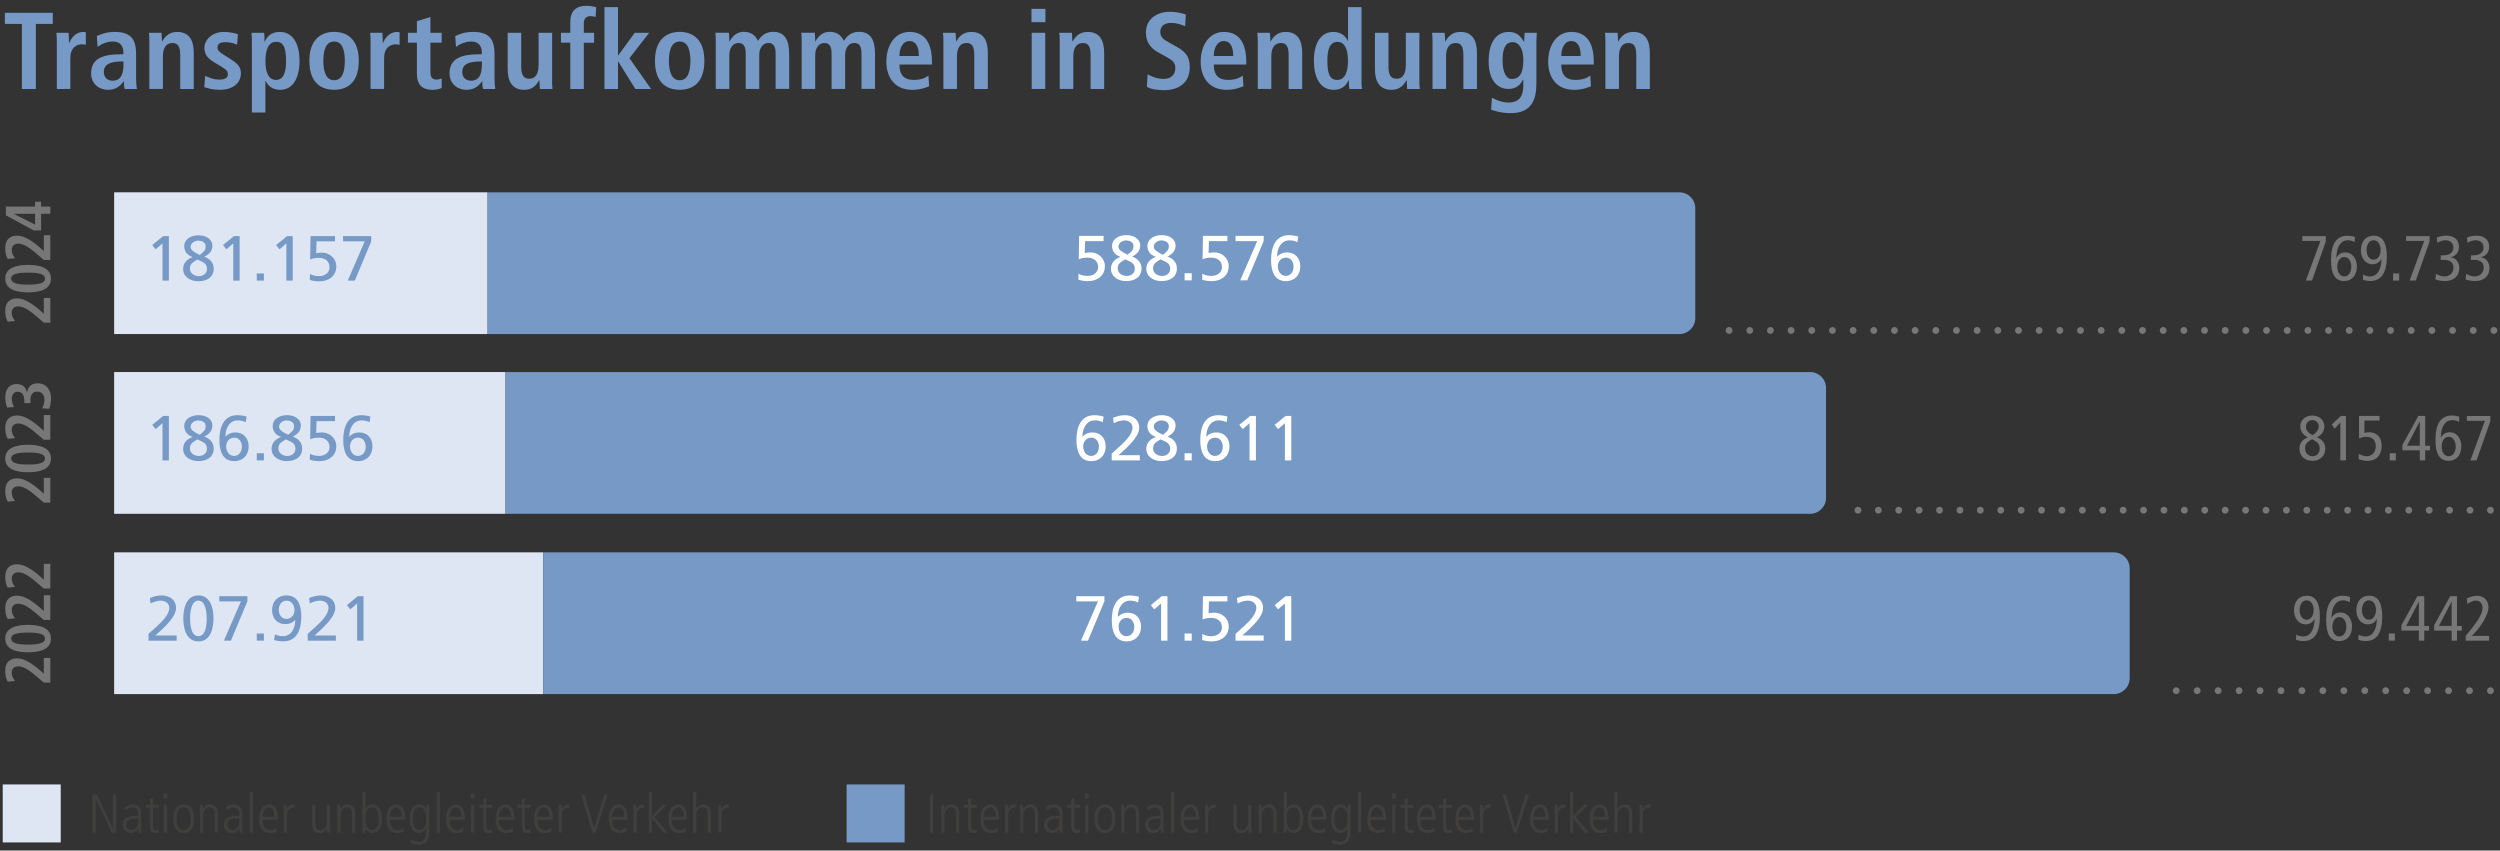 <?xml version="1.0" encoding="utf-8"?>
<!-- Generator: Adobe Illustrator 26.3.1, SVG Export Plug-In . SVG Version: 6.00 Build 0)  -->
<svg version="1.1" id="Ebene_1" xmlns="http://www.w3.org/2000/svg" xmlns:xlink="http://www.w3.org/1999/xlink" x="0px" y="0px"
	 viewBox="0 0 549.92 187.09" style="enable-background:new 0 0 549.92 187.09;" xml:space="preserve">
<rect x="0" y="0" width="549.92" height="187.09" fill="#333333" stroke="none"/>
<style type="text/css">
	.st0{fill:#DEE6F4;}
	.st1{fill:#7699C5;}
	.st2{fill:none;stroke:#777777;stroke-width:1.5;stroke-linecap:round;stroke-linejoin:round;stroke-dasharray:0,4.488;}
	.st3{fill:none;stroke:#777777;stroke-width:1.5;stroke-linecap:round;stroke-linejoin:round;}
	.st4{fill:#777777;}
	.st5{fill:#FFFFFF;}
	.st6{fill:none;stroke:#777777;stroke-width:1.5;stroke-linecap:round;stroke-linejoin:round;stroke-dasharray:0,4.547;}
	.st7{fill:#403F3E;}
	.st8{fill:none;stroke:#777777;stroke-width:1.5;stroke-linecap:round;stroke-linejoin:round;stroke-dasharray:0,4.608;}
</style>
<polygon class="st0" points="25.11,121.5 25.11,152.68 119.51,152.68 119.51,121.5 25.11,121.5 "/>
<g>
	<path class="st1" d="M4.82,5.26H1.07V2.81h10.54v2.45H7.89v14.31H4.82V5.26z"/>
	<path class="st1" d="M12.5,9.25c0-0.77-0.02-1.49-0.1-2.04h2.69c0.02,0.74,0.1,1.51,0.1,2.26h0.05c0.36-0.96,1.3-2.45,3.14-2.45
		c0.19,0,0.34,0.05,0.5,0.07v2.78c-0.26-0.07-0.53-0.12-0.84-0.12c-1.22,0-2.57,0.74-2.57,3.05v6.77H12.5V9.25z"/>
</g>
<g>
	<path class="st1" d="M21.3,7.93c0.84-0.38,2.02-0.91,3.91-0.91c3.84,0,4.73,1.87,4.73,4.97v5.4c0,0.89,0.1,1.7,0.17,2.18h-2.69
		c-0.14-0.48-0.17-1.08-0.17-1.68h-0.05c-0.74,1.01-1.68,1.87-3.46,1.87c-1.92,0-3.7-1.32-3.7-3.62c0-3.36,2.74-4.2,6.5-4.2h0.6
		v-0.46c0-1.22-0.6-2.35-2.3-2.35c-1.49,0-2.81,0.72-3.38,1.2L21.3,7.93z M27.16,13.52h-0.26c-2.54,0-4.06,0.53-4.06,2.33
		c0,1.13,0.74,1.9,1.9,1.9c1.78,0,2.42-1.32,2.42-3.53V13.52z"/>
	<path class="st1" d="M32.85,9.25c0-0.77-0.02-1.49-0.1-2.04h2.78c0.02,0.62,0.1,1.27,0.1,1.9h0.05c0.43-0.74,1.27-2.09,3.29-2.09
		c2.81,0,3.65,2.09,3.65,4.58v7.97h-2.98v-7.42c0-1.9-0.48-2.69-1.7-2.69c-1.56,0-2.11,1.32-2.11,2.9v7.2h-2.98V9.25z"/>
	<path class="st1" d="M45.11,16.69c0.48,0.19,1.7,0.82,3.1,0.82c1.08,0,1.92-0.26,1.92-1.22c0-0.48-0.24-0.94-1.32-1.56L47.58,14
		c-1.25-0.74-2.62-1.54-2.62-3.48c0-1.7,1.66-3.5,4.27-3.5c1.58,0,2.81,0.41,3.1,0.5l-0.17,2.3c-0.74-0.29-1.54-0.55-2.62-0.55
		c-1.2,0-1.7,0.46-1.7,1.2c0,0.67,0.53,1.03,1.39,1.58l1.46,0.94c1.54,0.98,2.3,1.68,2.3,3.12c0,2.28-1.92,3.65-4.61,3.65
		c-1.54,0-2.81-0.36-3.43-0.6L45.11,16.69z"/>
	<path class="st1" d="M55.41,9.32c0-0.89-0.02-1.66-0.1-2.11h2.78c0.05,0.36,0.1,1.08,0.1,1.92h0.07c0.48-1.06,1.37-2.11,3.29-2.11
		c3.07,0,4.34,2.93,4.34,6.36c0,4.03-1.61,6.38-4.27,6.38c-1.78,0-2.76-1.01-3.19-1.97h-0.05v6.96h-2.98V9.32z M60.69,17.58
		c1.66,0,2.23-1.61,2.23-4.08c0-2.86-0.46-4.3-2.18-4.3c-1.75,0-2.35,1.9-2.35,4.22C58.38,15.82,59.05,17.58,60.69,17.58z"/>
	<path class="st1" d="M73.5,7.01c2.52,0,5.42,1.32,5.42,6.36c0,5.18-2.9,6.38-5.42,6.38s-5.45-1.2-5.45-6.38
		C68.05,8.33,70.98,7.01,73.5,7.01z M73.5,17.65c1.92,0,2.35-2.21,2.35-4.27c0-2.06-0.43-4.25-2.35-4.25
		c-1.92,0-2.38,2.18-2.38,4.25C71.13,15.44,71.58,17.65,73.5,17.65z"/>
	<path class="st1" d="M81.52,9.25c0-0.77-0.02-1.49-0.1-2.04h2.69c0.02,0.74,0.1,1.51,0.1,2.26h0.05c0.36-0.96,1.3-2.45,3.14-2.45
		c0.19,0,0.34,0.05,0.5,0.07v2.78c-0.26-0.07-0.53-0.12-0.84-0.12c-1.22,0-2.57,0.74-2.57,3.05v6.77h-2.98V9.25z"/>
</g>
<g>
	<path class="st1" d="M91.7,4.66l2.98-0.91v3.46h2.47v2.18h-2.47v6.41c0,1.32,0.48,1.7,1.34,1.7c0.53,0,0.91-0.14,1.13-0.26v2.11
		c-0.46,0.22-1.1,0.41-1.99,0.41c-2.21,0-3.46-1.01-3.46-3.6V9.39h-1.97V7.21h1.97V4.66z"/>
	<path class="st1" d="M100.14,7.93c0.84-0.38,2.02-0.91,3.91-0.91c3.84,0,4.73,1.87,4.73,4.97v5.4c0,0.89,0.1,1.7,0.17,2.18h-2.69
		c-0.14-0.48-0.17-1.08-0.17-1.68h-0.05c-0.74,1.01-1.68,1.87-3.46,1.87c-1.92,0-3.7-1.32-3.7-3.62c0-3.36,2.74-4.2,6.5-4.2h0.6
		v-0.46c0-1.22-0.6-2.35-2.3-2.35c-1.49,0-2.81,0.72-3.38,1.2L100.14,7.93z M106,13.52h-0.26c-2.54,0-4.06,0.53-4.06,2.33
		c0,1.13,0.74,1.9,1.9,1.9c1.78,0,2.42-1.32,2.42-3.53V13.52z"/>
</g>
<g>
	<path class="st1" d="M121.44,17.53c0,0.77,0.02,1.49,0.1,2.04h-2.78c-0.02-0.62-0.1-1.27-0.1-1.9l-0.07-0.02l0.02,0.02
		c-0.58,0.91-1.34,2.09-3.29,2.09c-2.81,0-3.65-2.09-3.65-4.58V7.21h2.98v7.42c0,1.9,0.53,2.69,1.78,2.69
		c1.58,0,2.04-1.44,2.04-3.02V7.21h2.98V17.53z"/>
	<path class="st1" d="M125.45,9.39h-2.06V7.21h2.06V4.69c0-1.78,0.84-3.41,3.55-3.41c0.79,0,1.56,0.17,2.14,0.29l-0.12,2.16
		c-0.36-0.1-0.74-0.19-1.18-0.19c-0.86,0-1.42,0.6-1.42,1.54v2.14h2.26v2.18h-2.26v10.18h-2.98V9.39z"/>
</g>
<g>
	<path class="st1" d="M132.96,1.57h2.98v10.58h0.07l3.62-4.94h3.17l-4.34,5.59l4.75,6.77h-3.46l-3.74-6.02h-0.07v6.02h-2.98V1.57z"
		/>
	<path class="st1" d="M149.52,7.01c2.52,0,5.42,1.32,5.42,6.36c0,5.18-2.9,6.38-5.42,6.38s-5.45-1.2-5.45-6.38
		C144.07,8.33,147,7.01,149.52,7.01z M149.52,17.65c1.92,0,2.35-2.21,2.35-4.27c0-2.06-0.43-4.25-2.35-4.25
		c-1.92,0-2.38,2.18-2.38,4.25C147.14,15.44,147.6,17.65,149.52,17.65z"/>
</g>
<g>
	<path class="st1" d="M157.46,9.22c0-0.89-0.05-1.56-0.1-2.02h2.98c0.02,0.65,0.1,1.3,0.1,1.94h0.05c0.46-0.96,1.42-2.14,3.12-2.14
		c2.09,0,2.76,1.3,3.12,1.97c0.6-0.86,1.49-1.97,3.31-1.97c2.69,0,3.55,1.92,3.55,4.92v7.63h-2.98v-7.8c0-1.54-0.48-2.3-1.58-2.3
		c-1.32,0-2.02,1.25-2.02,2.62v7.49h-2.98v-7.8c0-1.54-0.48-2.3-1.58-2.3c-1.32,0-2.02,1.25-2.02,2.62v7.49h-2.98V9.22z"/>
	<path class="st1" d="M176.35,9.22c0-0.89-0.05-1.56-0.1-2.02h2.98c0.02,0.65,0.1,1.3,0.1,1.94h0.05c0.46-0.96,1.42-2.14,3.12-2.14
		c2.09,0,2.76,1.3,3.12,1.97c0.6-0.86,1.49-1.97,3.31-1.97c2.69,0,3.55,1.92,3.55,4.92v7.63h-2.98v-7.8c0-1.54-0.48-2.3-1.58-2.3
		c-1.32,0-2.02,1.25-2.02,2.62v7.49h-2.98v-7.8c0-1.54-0.48-2.3-1.58-2.3c-1.32,0-2.02,1.25-2.02,2.62v7.49h-2.98V9.22z"/>
	<path class="st1" d="M204.38,18.97c-0.62,0.26-1.92,0.79-3.7,0.79c-3.98,0-5.71-2.86-5.71-6.19c0-3.7,1.94-6.55,5.09-6.55
		c2.66,0,4.94,1.56,4.94,6.6v0.58h-7.15c0,2.11,0.84,3.38,3.14,3.38c1.82,0,2.69-0.55,3.24-0.96L204.38,18.97z M202.12,12.32
		c0-2.18-0.72-3.29-2.06-3.29c-1.56,0-2.21,1.66-2.21,3.29H202.12z"/>
	<path class="st1" d="M207.52,9.25c0-0.77-0.02-1.49-0.1-2.04h2.78c0.02,0.62,0.1,1.27,0.1,1.9h0.05c0.43-0.74,1.27-2.09,3.29-2.09
		c2.81,0,3.65,2.09,3.65,4.58v7.97h-2.98v-7.42c0-1.9-0.48-2.69-1.7-2.69c-1.56,0-2.11,1.32-2.11,2.9v7.2h-2.98V9.25z"/>
	<path class="st1" d="M226.89,1.95h3.07v2.93h-3.07V1.95z M226.94,7.21h2.98v12.36h-2.98V7.21z"/>
	<path class="st1" d="M233.11,9.25c0-0.77-0.02-1.49-0.1-2.04h2.78c0.02,0.62,0.1,1.27,0.1,1.9h0.05c0.43-0.74,1.27-2.09,3.29-2.09
		c2.81,0,3.65,2.09,3.65,4.58v7.97h-2.98v-7.42c0-1.9-0.48-2.69-1.7-2.69c-1.56,0-2.11,1.32-2.11,2.9v7.2h-2.98V9.25z"/>
	<path class="st1" d="M252.45,16.33c0.6,0.38,1.92,1.03,3.55,1.03c1.34,0,2.54-0.74,2.54-2.42c0-1.2-0.7-1.73-2.18-2.54l-1.56-0.86
		c-1.66-0.91-2.74-2.23-2.74-4.39c0-3,2.47-4.56,5.28-4.56c1.78,0,3.02,0.46,3.5,0.6l-0.14,2.57c-0.74-0.29-1.73-0.72-3.14-0.72
		c-1.54,0-2.33,0.82-2.33,1.97c0,1.25,0.84,1.73,1.78,2.26l1.8,1.01c1.97,1.1,2.9,2.16,2.9,4.51c0,3.41-2.42,5.04-5.62,5.04
		c-1.68,0-2.98-0.24-3.82-0.74L252.45,16.33z"/>
	<path class="st1" d="M273.52,18.97c-0.62,0.26-1.92,0.79-3.7,0.79c-3.98,0-5.71-2.86-5.71-6.19c0-3.7,1.94-6.55,5.09-6.55
		c2.66,0,4.94,1.56,4.94,6.6v0.58h-7.15c0,2.11,0.84,3.38,3.14,3.38c1.82,0,2.69-0.55,3.24-0.96L273.52,18.97z M271.27,12.32
		c0-2.18-0.72-3.29-2.06-3.29c-1.56,0-2.21,1.66-2.21,3.29H271.27z"/>
	<path class="st1" d="M276.67,9.25c0-0.77-0.02-1.49-0.1-2.04h2.78c0.02,0.62,0.1,1.27,0.1,1.9h0.05c0.43-0.74,1.27-2.09,3.29-2.09
		c2.81,0,3.65,2.09,3.65,4.58v7.97h-2.98v-7.42c0-1.9-0.48-2.69-1.7-2.69c-1.56,0-2.11,1.32-2.11,2.9v7.2h-2.98V9.25z"/>
	<path class="st1" d="M299.49,1.57v15.89c0,0.89,0.02,1.66,0.1,2.11h-2.78c-0.05-0.36-0.1-1.08-0.1-1.92h-0.07
		c-0.48,1.06-1.37,2.11-3.29,2.11c-3.07,0-4.34-2.93-4.34-6.36c0-4.03,1.61-6.38,4.27-6.38c1.78,0,2.76,1.01,3.19,1.97h0.05V1.57
		H299.49z M294.16,17.58c1.75,0,2.35-1.9,2.35-4.22c0-2.4-0.67-4.15-2.3-4.15c-1.66,0-2.23,1.61-2.23,4.08
		C291.98,16.14,292.43,17.58,294.16,17.58z"/>
	<path class="st1" d="M312.21,17.53c0,0.77,0.02,1.49,0.1,2.04h-2.78c-0.02-0.62-0.1-1.27-0.1-1.9l-0.07-0.02l0.02,0.02
		c-0.58,0.91-1.34,2.09-3.29,2.09c-2.81,0-3.65-2.09-3.65-4.58V7.21h2.98v7.42c0,1.9,0.53,2.69,1.78,2.69
		c1.58,0,2.04-1.44,2.04-3.02V7.21h2.98V17.53z"/>
	<path class="st1" d="M315.11,9.25c0-0.77-0.02-1.49-0.1-2.04h2.78c0.02,0.62,0.1,1.27,0.1,1.9h0.05c0.43-0.74,1.27-2.09,3.29-2.09
		c2.81,0,3.65,2.09,3.65,4.58v7.97h-2.98v-7.42c0-1.9-0.48-2.69-1.7-2.69c-1.56,0-2.11,1.32-2.11,2.9v7.2h-2.98V9.25z"/>
	<path class="st1" d="M328.17,21.49c0.7,0.38,2.09,1.06,3.65,1.06c2.81,0,3.26-1.94,3.26-3.89v-1.18h-0.05
		c-0.48,0.96-1.32,2.09-3.26,2.09c-1.73,0-4.32-1.15-4.32-6.14c0-3.41,1.22-6.41,4.46-6.41c1.8,0,2.64,1.03,3.26,2.11h0.1
		c0-0.65,0.07-1.27,0.1-1.92h2.69c-0.05,0.65-0.1,1.3-0.1,1.94v9.12c0,3.86-1.18,6.62-5.71,6.62c-1.97,0-3.53-0.5-4.25-0.77
		L328.17,21.49z M332.46,17.38c1.87,0,2.62-1.34,2.62-4.15c0-2.59-0.98-3.98-2.4-3.96c-1.56,0.02-2.16,1.46-2.16,3.98
		C330.52,16.16,331.46,17.38,332.46,17.38z"/>
	<path class="st1" d="M349.96,18.97c-0.62,0.26-1.92,0.79-3.7,0.79c-3.98,0-5.71-2.86-5.71-6.19c0-3.7,1.94-6.55,5.09-6.55
		c2.66,0,4.94,1.56,4.94,6.6v0.58h-7.15c0,2.11,0.84,3.38,3.14,3.38c1.82,0,2.69-0.55,3.24-0.96L349.96,18.97z M347.7,12.32
		c0-2.18-0.72-3.29-2.06-3.29c-1.56,0-2.21,1.66-2.21,3.29H347.7z"/>
</g>
<g>
	<path class="st1" d="M353.14,9.25c0-0.77-0.02-1.49-0.1-2.04h2.78c0.02,0.62,0.1,1.27,0.1,1.9h0.05c0.43-0.74,1.27-2.09,3.29-2.09
		c2.81,0,3.65,2.09,3.65,4.58v7.97h-2.98v-7.42c0-1.9-0.48-2.69-1.7-2.69c-1.56,0-2.11,1.32-2.11,2.9v7.2h-2.98V9.25z"/>
</g>
<polygon class="st0" points="25.11,81.84 25.11,113.02 111.2,113.02 111.2,81.84 25.11,81.84 "/>
<line class="st2" x1="413.17" y1="112.23" x2="545.57" y2="112.23"/>
<path class="st3" d="M408.69,112.23L408.69,112.23 M547.82,112.23L547.82,112.23"/>
<g>
	<path class="st4" d="M9.63,110.55l-0.83-0.71c-1.62-1.4-3.29-2.87-4.76-2.87c-0.92,0-1.46,0.55-1.46,1.3
		c0,1.04,0.48,1.59,0.74,1.92l-1.61,0.15c-0.27-0.44-0.56-1.17-0.56-2.37c0-2.03,1.18-2.76,2.61-2.76c1.77,0,3.73,1.44,5.5,3.05
		l0.38,0.34v-3.48h1.43v5.43H9.63z"/>
	<path class="st4" d="M1.15,100.86c0-2.48,2.62-3.02,5.03-3.02s5.03,0.54,5.03,3.02c0,2.47-2.62,3.02-5.03,3.02
		S1.15,103.33,1.15,100.86z M9.89,100.86c0-1.08-1.55-1.32-3.71-1.32s-3.71,0.23-3.71,1.32c0,1.07,1.55,1.32,3.71,1.32
		S9.89,101.93,9.89,100.86z"/>
</g>
<g>
	<path class="st4" d="M9.63,96.73L8.8,96.02c-1.62-1.4-3.29-2.87-4.76-2.87c-0.92,0-1.46,0.55-1.46,1.3c0,1.04,0.48,1.59,0.74,1.92
		l-1.61,0.15c-0.27-0.44-0.56-1.17-0.56-2.37c0-2.03,1.18-2.76,2.61-2.76c1.77,0,3.73,1.44,5.5,3.05l0.38,0.34V91.3h1.43v5.43H9.63z
		"/>
	<path class="st4" d="M9.29,89.82c0.18-0.37,0.49-1.02,0.49-1.93c0-1-0.6-1.76-1.62-1.76c-1.13,0-1.47,0.99-1.47,1.85
		c0,0.26,0.01,0.51,0.04,0.7H5.37v-0.29c0-1.1-0.27-2.22-1.48-2.22c-0.9,0-1.3,0.75-1.3,1.55c0,0.58,0.2,1.23,0.48,1.82l-1.5,0.1
		c-0.15-0.48-0.41-1.22-0.41-2.3c0-1.69,0.87-2.87,2.47-2.87c1.74,0,2.19,1.23,2.27,1.85h0.03c0.25-0.88,0.62-2,2.37-2
		c1.96,0,2.93,1.58,2.93,3.32c0,0.95-0.21,1.67-0.42,2.28L9.29,89.82z"/>
</g>
<path class="st1" d="M111.2,81.84v31.18h286.97c1.93,0,3.5-1.57,3.5-3.5V85.34c0-1.93-1.57-3.5-3.5-3.5H111.2L111.2,81.84z"/>
<g>
	<path class="st4" d="M507.63,96.2c-1.19-0.57-1.64-1.58-1.64-2.42c0-1.2,0.94-2.38,2.65-2.38s2.65,1.18,2.65,2.38
		c0,0.84-0.45,1.85-1.62,2.42c1.11,0.45,1.82,1.25,1.82,2.49c0,1.51-1.08,2.68-2.84,2.68s-2.84-1.16-2.84-2.68
		C505.8,97.45,506.51,96.65,507.63,96.2z M508.73,100.36c0.9,0,1.53-0.71,1.53-1.72c0-0.9-0.48-1.46-1.69-2.02
		c-1.23,0.67-1.53,1.2-1.53,1.93C507.03,99.52,507.66,100.36,508.73,100.36z M508.75,95.72c0.77-0.55,1.3-1.22,1.3-1.95
		c0-0.71-0.6-1.37-1.41-1.37c-0.8,0-1.41,0.64-1.41,1.46C507.23,94.52,507.6,95.22,508.75,95.72z"/>
	<path class="st4" d="M514.8,92.91l-1.25,1.4l-0.64-0.91l2-1.91h1.12v9.78h-1.23V92.91z"/>
</g>
<g>
	<path class="st4" d="M518.87,99.84c0.42,0.25,1.13,0.52,1.69,0.52c1.25,0,2.03-0.94,2.03-2.21c0-1.33-0.76-2.06-2.07-2.06
		c-0.49,0-0.94,0.11-1.61,0.32v-4.92h4.5v1.01h-3.32v2.73c0.31-0.1,0.74-0.15,1.11-0.15c1.44,0,2.69,0.98,2.69,2.91
		c0,2.03-1.06,3.38-3.15,3.38c-0.63,0-1.34-0.14-1.92-0.39L518.87,99.84z"/>
	<path class="st4" d="M525.66,99.7H527v1.57h-1.34V99.7z"/>
</g>
<g>
	<path class="st4" d="M532.28,99.06h-3.84v-1.18l3.52-6.39h1.5v6.56h1.06v1.01h-1.06v2.21h-1.18V99.06z M532.28,92.73h-0.03
		l-2.77,5.32h2.8V92.73z"/>
	<path class="st4" d="M540.92,92.82c-0.43-0.27-0.97-0.42-1.5-0.42c-1.62,0-2.52,1.57-2.52,3.88h0.03c0.34-0.76,1.05-1.2,1.93-1.2
		c1.65,0,2.55,1.51,2.55,3.05c0,2.16-1.23,3.24-2.82,3.24c-2.09,0-2.87-1.77-2.87-4.59c0-3.59,1.19-5.38,3.63-5.38
		c0.59,0,1.19,0.11,1.62,0.28L540.92,92.82z M538.64,100.36c1.04,0,1.54-1.08,1.54-2.14c0-1.04-0.5-2.13-1.54-2.13
		c-1.05,0-1.55,1.09-1.55,2.13C537.08,99.28,537.59,100.36,538.64,100.36z"/>
</g>
<g>
	<path class="st4" d="M546.61,92.56h-3.98v-1.06h5.16v1.16l-3.03,8.61h-1.36L546.61,92.56z"/>
</g>
<g>
	<path class="st1" d="M35.73,93.1l-1.5,1.29l-0.74-0.94l2.4-1.96h1.25v9.78h-1.4V93.1z"/>
	<path class="st1" d="M40.28,98.71c0-1.3,0.9-2.17,2.07-2.58V96.1c-1.43-0.5-1.83-1.51-1.83-2.44c0-1.25,1.18-2.34,3.17-2.34
		c1.93,0,3.03,1.12,3.03,2.2c0,1.09-0.45,1.82-1.77,2.52c1.18,0.41,2.06,1.29,2.06,2.59c0,1.96-1.55,2.8-3.39,2.8
		C41.96,101.44,40.28,100.51,40.28,98.71z M43.39,96.65c-0.8,0.56-1.62,0.83-1.62,1.98c0,1.08,0.99,1.67,1.98,1.67
		c0.94,0,1.75-0.56,1.78-1.54C45.56,97.38,44.44,97.15,43.39,96.65z M43.94,95.64c1.15-0.88,1.29-1.26,1.29-1.93
		c0-0.92-0.95-1.23-1.65-1.23c-0.64,0-1.65,0.46-1.65,1.39C41.92,94.53,42.62,95,43.94,95.64z"/>
	<path class="st1" d="M54.05,92.88c-0.5-0.27-1.11-0.41-1.74-0.41c-1.82,0-2.7,1.68-2.73,3.56l0.03-0.01
		c0.66-0.64,1.33-0.9,2.14-0.9c1.89,0,2.94,1.33,2.94,3.08c0,2.02-1.36,3.24-3.14,3.24c-2.73,0-3.29-2.47-3.29-4.69
		c0-2.65,0.87-5.42,3.96-5.42c0.67,0,1.67,0.15,2.02,0.31L54.05,92.88z M51.57,96.27c-1.16,0-1.82,0.87-1.82,1.96
		c0,0.92,0.57,2.06,1.72,2.06c1.18,0,1.74-1.01,1.74-2.06C53.21,97.32,52.68,96.27,51.57,96.27z"/>
	<path class="st1" d="M56.48,99.7h1.57v1.57h-1.57V99.7z"/>
	<path class="st1" d="M59.74,98.71c0-1.3,0.9-2.17,2.07-2.58V96.1c-1.43-0.5-1.83-1.51-1.83-2.44c0-1.25,1.18-2.34,3.17-2.34
		c1.93,0,3.03,1.12,3.03,2.2c0,1.09-0.45,1.82-1.77,2.52c1.18,0.41,2.06,1.29,2.06,2.59c0,1.96-1.55,2.8-3.39,2.8
		C61.42,101.44,59.74,100.51,59.74,98.71z M62.85,96.65c-0.8,0.56-1.62,0.83-1.62,1.98c0,1.08,0.99,1.67,1.98,1.67
		c0.94,0,1.75-0.56,1.78-1.54C65.02,97.38,63.9,97.15,62.85,96.65z M63.4,95.64c1.15-0.88,1.29-1.26,1.29-1.93
		c0-0.92-0.95-1.23-1.65-1.23c-0.64,0-1.65,0.46-1.65,1.39C61.38,94.53,62.08,95,63.4,95.64z"/>
	<path class="st1" d="M73.69,92.64h-4.06l-0.08,2.62c0.27-0.07,0.7-0.14,1.26-0.14c1.72,0,3.17,1.29,3.17,3.03
		c0,2.14-1.71,3.29-3.74,3.29c-1.06,0-1.75-0.2-2.1-0.32l0.04-1.32c0.6,0.34,1.18,0.49,2.03,0.49c1.16,0,2.28-0.69,2.28-1.93
		c0-1.4-1.05-2.09-2.37-2.09c-0.84,0-1.37,0.14-1.89,0.36l0.08-5.14h5.38V92.64z"/>
	<path class="st1" d="M81.29,92.88c-0.5-0.27-1.11-0.41-1.74-0.41c-1.82,0-2.7,1.68-2.73,3.56l0.03-0.01
		c0.66-0.64,1.33-0.9,2.14-0.9c1.89,0,2.94,1.33,2.94,3.08c0,2.02-1.36,3.24-3.14,3.24c-2.73,0-3.29-2.47-3.29-4.69
		c0-2.65,0.87-5.42,3.96-5.42c0.67,0,1.67,0.15,2.02,0.31L81.29,92.88z M78.81,96.27c-1.16,0-1.82,0.87-1.82,1.96
		c0,0.92,0.57,2.06,1.72,2.06c1.18,0,1.74-1.01,1.74-2.06C80.45,97.32,79.92,96.27,78.81,96.27z"/>
</g>
<g>
	<path class="st5" d="M242.57,92.88c-0.5-0.27-1.11-0.41-1.74-0.41c-1.82,0-2.7,1.68-2.73,3.56l0.03-0.01
		c0.66-0.64,1.33-0.9,2.14-0.9c1.89,0,2.94,1.33,2.94,3.08c0,2.02-1.36,3.24-3.14,3.24c-2.73,0-3.29-2.47-3.29-4.69
		c0-2.65,0.87-5.42,3.96-5.42c0.67,0,1.67,0.15,2.02,0.31L242.57,92.88z M240.09,96.27c-1.16,0-1.82,0.87-1.82,1.96
		c0,0.92,0.57,2.06,1.72,2.06c1.18,0,1.74-1.01,1.74-2.06C241.73,97.32,241.19,96.27,240.09,96.27z"/>
	<path class="st5" d="M244.54,99.77c0.5-0.45,1.13-0.99,1.75-1.57c1.08-1.01,2.82-2.59,2.82-4.17c0-0.91-0.81-1.56-1.88-1.56
		c-0.87,0-1.71,0.34-2.24,0.63l-0.14-1.2c0.81-0.35,1.68-0.57,2.56-0.57c1.77,0,3.18,0.95,3.18,2.79c0,1.62-1.75,3.36-2.83,4.44
		c-0.55,0.55-1.25,1.13-1.72,1.57h4.69v1.15h-6.19V99.77z"/>
	<path class="st5" d="M252.15,98.71c0-1.3,0.9-2.17,2.07-2.58V96.1c-1.43-0.5-1.83-1.51-1.83-2.44c0-1.25,1.18-2.34,3.17-2.34
		c1.93,0,3.03,1.12,3.03,2.2c0,1.09-0.45,1.82-1.77,2.52c1.18,0.41,2.06,1.29,2.06,2.59c0,1.96-1.55,2.8-3.39,2.8
		C253.83,101.44,252.15,100.51,252.15,98.71z M255.26,96.65c-0.8,0.56-1.62,0.83-1.62,1.98c0,1.08,0.99,1.67,1.98,1.67
		c0.94,0,1.75-0.56,1.78-1.54C257.43,97.38,256.31,97.15,255.26,96.65z M255.81,95.64c1.15-0.88,1.29-1.26,1.29-1.93
		c0-0.92-0.95-1.23-1.65-1.23c-0.64,0-1.65,0.46-1.65,1.39C253.79,94.53,254.49,95,255.81,95.64z"/>
	<path class="st5" d="M260.57,99.7h1.57v1.57h-1.57V99.7z"/>
	<path class="st5" d="M269.81,92.88c-0.5-0.27-1.11-0.41-1.74-0.41c-1.82,0-2.7,1.68-2.73,3.56l0.03-0.01
		c0.66-0.64,1.33-0.9,2.14-0.9c1.89,0,2.94,1.33,2.94,3.08c0,2.02-1.36,3.24-3.14,3.24c-2.73,0-3.29-2.47-3.29-4.69
		c0-2.65,0.87-5.42,3.96-5.42c0.67,0,1.67,0.15,2.02,0.31L269.81,92.88z M267.33,96.27c-1.16,0-1.82,0.87-1.82,1.96
		c0,0.92,0.57,2.06,1.72,2.06c1.18,0,1.74-1.01,1.74-2.06C268.97,97.32,268.44,96.27,267.33,96.27z"/>
	<path class="st5" d="M274.85,93.1l-1.5,1.29l-0.74-0.94l2.4-1.96h1.25v9.78h-1.4V93.1z"/>
	<path class="st5" d="M282.63,93.1l-1.5,1.29l-0.74-0.94l2.4-1.96h1.25v9.78h-1.4V93.1z"/>
</g>
<polygon class="st0" points="25.11,42.3 25.11,73.48 107.26,73.48 107.26,42.3 25.11,42.3 "/>
<line class="st6" x1="384.89" y1="72.69" x2="546.29" y2="72.69"/>
<path class="st3" d="M380.34,72.69L380.34,72.69 M548.57,72.69L548.57,72.69"/>
<g>
	<path class="st4" d="M9.63,70.97L8.8,70.26c-1.62-1.4-3.29-2.87-4.76-2.87c-0.92,0-1.46,0.55-1.46,1.3c0,1.04,0.48,1.59,0.74,1.92
		l-1.61,0.15c-0.27-0.44-0.56-1.17-0.56-2.37c0-2.03,1.18-2.76,2.61-2.76c1.77,0,3.73,1.44,5.5,3.05l0.38,0.34v-3.48h1.43v5.43H9.63
		z"/>
	<path class="st4" d="M1.15,61.29c0-2.48,2.62-3.02,5.03-3.02s5.03,0.54,5.03,3.02c0,2.47-2.62,3.02-5.03,3.02
		S1.15,63.76,1.15,61.29z M9.89,61.29c0-1.08-1.55-1.32-3.71-1.32s-3.71,0.23-3.71,1.32c0,1.07,1.55,1.32,3.71,1.32
		S9.89,62.36,9.89,61.29z"/>
</g>
<g>
	<path class="st4" d="M9.63,57.17L8.8,56.46c-1.62-1.4-3.29-2.87-4.76-2.87c-0.92,0-1.46,0.55-1.46,1.3c0,1.04,0.48,1.59,0.74,1.92
		l-1.61,0.15c-0.27-0.44-0.56-1.17-0.56-2.37c0-2.03,1.18-2.76,2.61-2.76c1.77,0,3.73,1.44,5.5,3.05l0.38,0.34v-3.48h1.43v5.43H9.63
		z"/>
	<path class="st4" d="M9.04,47.03v3.65H7.41l-6.12-3.32v-1.92h6.43v-1.07h1.32v1.07h2.03v1.59H9.04z M3.08,47.03v0.03l4.64,2.36
		v-2.39H3.08z"/>
</g>
<path class="st1" d="M107.26,42.3v31.18h262.15c1.93,0,3.5-1.57,3.5-3.5V45.8c0-1.93-1.57-3.5-3.5-3.5H107.26L107.26,42.3z"/>
<g>
	<path class="st4" d="M510.42,53h-3.98v-1.06h5.16v1.16l-3.03,8.61h-1.36L510.42,53z"/>
	<path class="st4" d="M517.95,53.27c-0.43-0.27-0.97-0.42-1.5-0.42c-1.62,0-2.52,1.57-2.52,3.88h0.03c0.34-0.76,1.05-1.2,1.93-1.2
		c1.65,0,2.55,1.51,2.55,3.05c0,2.16-1.23,3.24-2.82,3.24c-2.09,0-2.87-1.77-2.87-4.59c0-3.59,1.19-5.38,3.63-5.38
		c0.59,0,1.19,0.11,1.62,0.28L517.95,53.27z M515.67,60.81c1.04,0,1.54-1.08,1.54-2.14c0-1.04-0.5-2.13-1.54-2.13
		c-1.05,0-1.55,1.09-1.55,2.13C514.11,59.73,514.62,60.81,515.67,60.81z"/>
	<path class="st4" d="M519.82,60.39c0.43,0.27,0.97,0.42,1.5,0.42c1.62,0,2.52-1.57,2.52-3.88h-0.03c-0.34,0.76-1.05,1.2-1.93,1.2
		c-1.65,0-2.55-1.51-2.55-3.05c0-2.16,1.23-3.24,2.82-3.24c2.09,0,2.87,1.77,2.87,4.59c0,3.59-1.19,5.38-3.63,5.38
		c-0.59,0-1.19-0.11-1.62-0.28L519.82,60.39z M522.11,57.12c1.05,0,1.55-1.09,1.55-2.13c0-1.06-0.5-2.14-1.55-2.14
		c-1.04,0-1.54,1.08-1.54,2.14C520.56,56.03,521.07,57.12,522.11,57.12z"/>
	<path class="st4" d="M526.4,60.15h1.34v1.57h-1.34V60.15z"/>
</g>
<g>
	<path class="st4" d="M533.25,53h-3.98v-1.06h5.16v1.16l-3.03,8.61h-1.36L533.25,53z"/>
	<path class="st4" d="M535.84,60.25c0.64,0.35,1.32,0.56,1.86,0.56c1.06,0,2-0.77,2-1.96c0-0.99-0.71-1.67-1.91-1.67h-0.91v-1.01
		h0.5c1.53,0,2.28-0.71,2.28-1.72c0-0.97-0.71-1.6-1.74-1.6c-0.52,0-1.23,0.21-1.79,0.55l-0.11-1.15c0.63-0.29,1.39-0.41,2.14-0.41
		c1.53,0,2.73,0.78,2.73,2.42c0,1.34-0.77,2.09-1.81,2.3v0.03c1.2,0.15,1.89,1.18,1.89,2.41c0,1.54-1.05,2.82-3.18,2.82
		c-0.71,0-1.55-0.15-2.09-0.36L535.84,60.25z"/>
</g>
<g>
	<path class="st4" d="M542.48,60.25c0.64,0.35,1.32,0.56,1.86,0.56c1.06,0,2-0.77,2-1.96c0-0.99-0.71-1.67-1.91-1.67h-0.91v-1.01
		h0.5c1.53,0,2.28-0.71,2.28-1.72c0-0.97-0.71-1.6-1.74-1.6c-0.52,0-1.23,0.21-1.79,0.55l-0.11-1.15c0.63-0.29,1.39-0.41,2.14-0.41
		c1.53,0,2.73,0.78,2.73,2.42c0,1.34-0.77,2.09-1.81,2.3v0.03c1.2,0.15,1.89,1.18,1.89,2.41c0,1.54-1.05,2.82-3.18,2.82
		c-0.71,0-1.55-0.15-2.09-0.36L542.48,60.25z"/>
</g>
<g>
	<path class="st1" d="M35.73,53.55l-1.5,1.29l-0.74-0.94l2.4-1.96h1.25v9.78h-1.4V53.55z"/>
	<path class="st1" d="M40.28,59.15c0-1.3,0.9-2.17,2.07-2.58v-0.03c-1.43-0.5-1.83-1.51-1.83-2.44c0-1.25,1.18-2.34,3.17-2.34
		c1.93,0,3.03,1.12,3.03,2.2c0,1.09-0.45,1.82-1.77,2.52c1.18,0.41,2.06,1.29,2.06,2.59c0,1.96-1.55,2.8-3.39,2.8
		C41.96,61.88,40.28,60.96,40.28,59.15z M43.39,57.09c-0.8,0.56-1.62,0.83-1.62,1.98c0,1.08,0.99,1.67,1.98,1.67
		c0.94,0,1.75-0.56,1.78-1.54C45.56,57.82,44.44,57.6,43.39,57.09z M43.94,56.09c1.15-0.88,1.29-1.26,1.29-1.93
		c0-0.92-0.95-1.23-1.65-1.23c-0.64,0-1.65,0.46-1.65,1.39C41.92,54.98,42.62,55.44,43.94,56.09z"/>
	<path class="st1" d="M51.3,53.55l-1.5,1.29l-0.74-0.94l2.4-1.96h1.25v9.78h-1.4V53.55z"/>
	<path class="st1" d="M56.48,60.15h1.57v1.57h-1.57V60.15z"/>
	<path class="st1" d="M62.98,53.55l-1.5,1.29l-0.74-0.94l2.4-1.96h1.25v9.78h-1.4V53.55z"/>
	<path class="st1" d="M73.69,53.09h-4.06l-0.08,2.62c0.27-0.07,0.7-0.14,1.26-0.14c1.72,0,3.17,1.29,3.17,3.03
		c0,2.14-1.71,3.29-3.74,3.29c-1.06,0-1.75-0.2-2.1-0.32l0.04-1.32c0.6,0.34,1.18,0.49,2.03,0.49c1.16,0,2.28-0.69,2.28-1.93
		c0-1.4-1.05-2.09-2.37-2.09c-0.84,0-1.37,0.14-1.89,0.36l0.08-5.14h5.38V53.09z"/>
	<path class="st1" d="M81.66,53.09l-3.61,8.63H76.5l3.73-8.63h-4.76v-1.15h6.19V53.09z"/>
</g>
<g>
	<path class="st5" d="M242.75,53.04h-4.06l-0.08,2.62c0.27-0.07,0.7-0.14,1.26-0.14c1.72,0,3.17,1.29,3.17,3.03
		c0,2.14-1.71,3.29-3.74,3.29c-1.06,0-1.75-0.2-2.1-0.32l0.04-1.32c0.6,0.34,1.18,0.49,2.03,0.49c1.16,0,2.28-0.69,2.28-1.93
		c0-1.4-1.05-2.09-2.37-2.09c-0.84,0-1.37,0.14-1.89,0.36l0.08-5.14h5.38V53.04z"/>
	<path class="st5" d="M244.37,59.11c0-1.3,0.9-2.17,2.07-2.58V56.5c-1.43-0.5-1.83-1.51-1.83-2.44c0-1.25,1.18-2.34,3.17-2.34
		c1.93,0,3.03,1.12,3.03,2.2c0,1.09-0.45,1.82-1.77,2.52c1.18,0.41,2.06,1.29,2.06,2.59c0,1.96-1.55,2.8-3.39,2.8
		C246.05,61.84,244.37,60.91,244.37,59.11z M247.48,57.05c-0.8,0.56-1.62,0.83-1.62,1.98c0,1.08,0.99,1.67,1.98,1.67
		c0.94,0,1.75-0.56,1.78-1.54C249.65,57.78,248.53,57.55,247.48,57.05z M248.03,56.04c1.15-0.88,1.29-1.26,1.29-1.93
		c0-0.92-0.95-1.23-1.65-1.23c-0.64,0-1.65,0.46-1.65,1.39C246.01,54.93,246.71,55.39,248.03,56.04z"/>
	<path class="st5" d="M252.15,59.11c0-1.3,0.9-2.17,2.07-2.58V56.5c-1.43-0.5-1.83-1.51-1.83-2.44c0-1.25,1.18-2.34,3.17-2.34
		c1.93,0,3.03,1.12,3.03,2.2c0,1.09-0.45,1.82-1.77,2.52c1.18,0.41,2.06,1.29,2.06,2.59c0,1.96-1.55,2.8-3.39,2.8
		C253.83,61.84,252.15,60.91,252.15,59.11z M255.26,57.05c-0.8,0.56-1.62,0.83-1.62,1.98c0,1.08,0.99,1.67,1.98,1.67
		c0.94,0,1.75-0.56,1.78-1.54C257.43,57.78,256.31,57.55,255.26,57.05z M255.81,56.04c1.15-0.88,1.29-1.26,1.29-1.93
		c0-0.92-0.95-1.23-1.65-1.23c-0.64,0-1.65,0.46-1.65,1.39C253.79,54.93,254.49,55.39,255.81,56.04z"/>
	<path class="st5" d="M260.57,60.1h1.57v1.57h-1.57V60.1z"/>
	<path class="st5" d="M269.99,53.04h-4.06l-0.08,2.62c0.27-0.07,0.7-0.14,1.26-0.14c1.72,0,3.17,1.29,3.17,3.03
		c0,2.14-1.71,3.29-3.74,3.29c-1.06,0-1.75-0.2-2.1-0.32l0.04-1.32c0.6,0.34,1.18,0.49,2.03,0.49c1.16,0,2.28-0.69,2.28-1.93
		c0-1.4-1.05-2.09-2.37-2.09c-0.84,0-1.37,0.14-1.89,0.36l0.08-5.14h5.38V53.04z"/>
	<path class="st5" d="M277.96,53.04l-3.61,8.63h-1.54l3.73-8.63h-4.76v-1.15h6.19V53.04z"/>
	<path class="st5" d="M285.38,53.28c-0.5-0.27-1.11-0.41-1.74-0.41c-1.82,0-2.7,1.68-2.73,3.56l0.03-0.01
		c0.66-0.64,1.33-0.9,2.14-0.9c1.89,0,2.94,1.33,2.94,3.08c0,2.02-1.36,3.24-3.14,3.24c-2.73,0-3.29-2.47-3.29-4.69
		c0-2.65,0.87-5.42,3.96-5.42c0.67,0,1.67,0.15,2.02,0.31L285.38,53.28z M282.9,56.67c-1.16,0-1.82,0.87-1.82,1.96
		c0,0.92,0.57,2.06,1.72,2.06c1.18,0,1.74-1.01,1.74-2.06C284.54,57.72,284.01,56.67,282.9,56.67z"/>
</g>
<polygon class="st0" points="0.6,172.55 0.6,185.31 13.36,185.31 13.36,172.55 0.6,172.55 "/>
<polygon class="st1" points="186.23,172.55 186.23,185.31 198.99,185.31 198.99,172.55 186.23,172.55 "/>
<g>
	<path class="st7" d="M20.35,174.77h0.96l3.51,7.44h0.02v-7.44h0.7v8.37h-0.96l-3.51-7.39h-0.02v7.39h-0.7V174.77z"/>
	<path class="st7" d="M31.04,181.78c0,0.46,0.04,0.91,0.07,1.37h-0.62l-0.05-0.88h-0.02c-0.42,0.67-0.92,0.96-1.71,0.96
		c-0.95,0-1.7-0.78-1.7-1.77c0-1.96,2.07-1.99,2.95-1.99h0.44c0-0.77,0-1.87-1.27-1.87c-0.82,0-1.46,0.58-1.54,0.64l-0.11-0.74
		c0.58-0.31,1.01-0.54,1.68-0.54c1.88,0,1.88,1.58,1.88,2.03V181.78z M30.39,180.06c-1.44,0-2.65,0-2.65,1.39
		c0,0.52,0.38,1.13,1.13,1.13c0.32,0,1.52-0.13,1.52-1.8V180.06z"/>
	<path class="st7" d="M33.66,175.59v1.44h1.25v0.65h-1.25v3.98c0,0.49,0.08,0.92,0.67,0.92c0.32,0,0.44-0.07,0.58-0.13v0.7
		c-0.17,0.06-0.48,0.08-0.8,0.08c-0.9,0-1.14-0.7-1.14-1.38v-4.17h-0.91v-0.65h0.91v-1.22L33.66,175.59z"/>
	<path class="st7" d="M35.97,174.59h0.84v1.08h-0.84V174.59z M36.04,177.03h0.7v6.12h-0.7V177.03z"/>
	<path class="st7" d="M38.11,180.09c0-1.54,0.5-3.14,2.29-3.14c1.79,0,2.29,1.61,2.29,3.14s-0.5,3.14-2.29,3.14
		C38.61,183.23,38.11,181.62,38.11,180.09z M41.95,180.09c0-0.49,0-2.49-1.55-2.49c-1.55,0-1.55,2-1.55,2.49s0,2.49,1.55,2.49
		C41.95,182.58,41.95,180.58,41.95,180.09z"/>
	<path class="st7" d="M44,178.92c0-0.64-0.04-1.26-0.05-1.9h0.65c0.02,0.28,0.04,0.46,0.05,0.9h0.02c0.14-0.26,0.54-0.98,1.56-0.98
		c1.69,0,1.69,1.69,1.69,2.1v4.1h-0.7v-4.13c0-0.42,0-1.43-1.14-1.43c-0.85,0-1.39,0.8-1.39,1.75v3.8H44V178.92z"/>
	<path class="st7" d="M53.27,181.78c0,0.46,0.04,0.91,0.07,1.37h-0.62l-0.05-0.88h-0.02c-0.42,0.67-0.92,0.96-1.71,0.96
		c-0.95,0-1.7-0.78-1.7-1.77c0-1.96,2.07-1.99,2.95-1.99h0.44c0-0.77,0-1.87-1.27-1.87c-0.82,0-1.46,0.58-1.54,0.64l-0.11-0.74
		c0.58-0.31,1.01-0.54,1.68-0.54c1.88,0,1.88,1.58,1.88,2.03V181.78z M52.63,180.06c-1.44,0-2.65,0-2.65,1.39
		c0,0.52,0.38,1.13,1.13,1.13c0.32,0,1.52-0.13,1.52-1.8V180.06z"/>
	<path class="st7" d="M54.94,174.15h0.7v9h-0.7V174.15z"/>
	<path class="st7" d="M57.75,180.32c0,2.27,1.45,2.27,1.73,2.27c0.4,0,0.97-0.19,1.32-0.5l0.04,0.8c-0.29,0.16-0.7,0.35-1.43,0.35
		c-2.4,0-2.4-2.53-2.4-3.14c0-2.3,1.14-3.14,2.17-3.14c1.77,0,1.96,1.88,1.96,3.37H57.75z M60.39,179.67c0-1.62-0.68-2.07-1.25-2.07
		c-0.95,0-1.39,1.28-1.39,2.07H60.39z"/>
	<path class="st7" d="M62.44,178.92c0-0.64-0.04-1.26-0.05-1.9h0.65c0.01,0.36,0.04,0.72,0.05,0.97h0.02
		c0.44-0.88,0.96-1.06,1.63-1.06v0.74c-1.1,0-1.61,0.48-1.61,1.61v3.85h-0.7V178.92z"/>
	<path class="st7" d="M72.58,181.25c0,0.64,0.04,1.26,0.05,1.9h-0.65c-0.02-0.28-0.04-0.46-0.05-0.9h-0.02
		c-0.07,0.26-0.54,0.98-1.56,0.98c-1.33,0-1.69-0.96-1.69-1.93v-4.27h0.7v4.13c0,0.42,0,1.43,1.14,1.43c0.85,0,1.39-0.8,1.39-1.75
		v-3.8h0.7V181.25z"/>
	<path class="st7" d="M74.21,178.92c0-0.64-0.04-1.26-0.05-1.9h0.65c0.02,0.28,0.04,0.46,0.05,0.9h0.02
		c0.14-0.26,0.54-0.98,1.56-0.98c1.69,0,1.69,1.69,1.69,2.1v4.1h-0.7v-4.13c0-0.42,0-1.43-1.14-1.43c-0.85,0-1.39,0.8-1.39,1.75v3.8
		h-0.7V178.92z"/>
	<path class="st7" d="M79.72,174.15h0.7v3.67h0.02c0.36-0.56,0.82-0.88,1.55-0.88c1.54,0,2.03,1.75,2.03,2.91
		c0,0.85-0.07,3.37-2.06,3.37c-0.77,0-1.18-0.35-1.61-0.92h-0.02v0.84h-0.65c0.02-0.53,0.05-1.07,0.05-2.03V174.15z M81.87,177.59
		c-1.5,0-1.5,1.75-1.5,2.57c0,1.25,0.32,2.42,1.51,2.42c1.39,0,1.39-1.99,1.39-2.49C83.27,178.67,82.91,177.59,81.87,177.59z"/>
	<path class="st7" d="M85.75,180.32c0,2.27,1.45,2.27,1.73,2.27c0.4,0,0.97-0.19,1.32-0.5l0.04,0.8c-0.29,0.16-0.7,0.35-1.43,0.35
		c-2.4,0-2.4-2.53-2.4-3.14c0-2.3,1.14-3.14,2.17-3.14c1.77,0,1.96,1.88,1.96,3.37H85.75z M88.39,179.67c0-1.62-0.68-2.07-1.25-2.07
		c-0.95,0-1.39,1.28-1.39,2.07H88.39z"/>
	<path class="st7" d="M92.18,176.95c0.77,0,1.25,0.35,1.61,0.98h0.02v-0.9h0.65c-0.02,0.53-0.05,1.07-0.05,2.03V183
		c0,1.73-0.66,2.81-2.29,2.81c-0.66,0-0.97-0.1-1.74-0.34l0.05-0.78c0.59,0.34,1.28,0.47,1.68,0.47c1.51,0,1.61-1.39,1.61-2.01
		v-0.84h-0.02c-0.36,0.61-0.82,0.92-1.55,0.92c-1.54,0-2.03-1.75-2.03-2.91C90.12,179.46,90.19,176.95,92.18,176.95z M92.26,182.58
		c1.15,0,1.5-1.02,1.5-2.57c0-1.25-0.32-2.42-1.51-2.42c-1.39,0-1.39,1.99-1.39,2.49C90.86,181.5,91.22,182.58,92.26,182.58z"/>
	<path class="st7" d="M96.06,174.15h0.7v9h-0.7V174.15z"/>
	<path class="st7" d="M98.86,180.32c0,2.27,1.45,2.27,1.73,2.27c0.4,0,0.97-0.19,1.32-0.5l0.04,0.8c-0.29,0.16-0.7,0.35-1.43,0.35
		c-2.4,0-2.4-2.53-2.4-3.14c0-2.3,1.14-3.14,2.17-3.14c1.77,0,1.96,1.88,1.96,3.37H98.86z M101.5,179.67c0-1.62-0.68-2.07-1.25-2.07
		c-0.95,0-1.39,1.28-1.39,2.07H101.5z"/>
	<path class="st7" d="M103.54,174.59h0.84v1.08h-0.84V174.59z M103.61,177.03h0.7v6.12h-0.7V177.03z"/>
	<path class="st7" d="M107.01,175.59v1.44h1.25v0.65h-1.25v3.98c0,0.49,0.08,0.92,0.67,0.92c0.32,0,0.44-0.07,0.58-0.13v0.7
		c-0.17,0.06-0.48,0.08-0.8,0.08c-0.9,0-1.14-0.7-1.14-1.38v-4.17h-0.91v-0.65h0.91v-1.22L107.01,175.59z"/>
	<path class="st7" d="M109.76,180.32c0,2.27,1.45,2.27,1.73,2.27c0.4,0,0.97-0.19,1.32-0.5l0.04,0.8c-0.29,0.16-0.7,0.35-1.43,0.35
		c-2.4,0-2.4-2.53-2.4-3.14c0-2.3,1.14-3.14,2.17-3.14c1.77,0,1.96,1.88,1.96,3.37H109.76z M112.4,179.67
		c0-1.62-0.68-2.07-1.25-2.07c-0.95,0-1.39,1.28-1.39,2.07H112.4z"/>
	<path class="st7" d="M115.46,175.59v1.44h1.25v0.65h-1.25v3.98c0,0.49,0.08,0.92,0.67,0.92c0.32,0,0.44-0.07,0.58-0.13v0.7
		c-0.17,0.06-0.48,0.08-0.8,0.08c-0.9,0-1.14-0.7-1.14-1.38v-4.17h-0.91v-0.65h0.91v-1.22L115.46,175.59z"/>
	<path class="st7" d="M118.21,180.32c0,2.27,1.45,2.27,1.73,2.27c0.4,0,0.97-0.19,1.32-0.5l0.04,0.8c-0.29,0.16-0.7,0.35-1.43,0.35
		c-2.4,0-2.4-2.53-2.4-3.14c0-2.3,1.14-3.14,2.17-3.14c1.77,0,1.96,1.88,1.96,3.37H118.21z M120.85,179.67
		c0-1.62-0.68-2.07-1.25-2.07c-0.95,0-1.39,1.28-1.39,2.07H120.85z"/>
	<path class="st7" d="M122.9,178.92c0-0.64-0.04-1.26-0.05-1.9h0.65c0.01,0.36,0.04,0.72,0.05,0.97h0.02
		c0.44-0.88,0.96-1.06,1.63-1.06v0.74c-1.1,0-1.61,0.48-1.61,1.61v3.85h-0.7V178.92z"/>
</g>
<g>
	<path class="st7" d="M127.82,174.77h0.79l2.05,7.34h0.02l2.23-7.34h0.74l-2.64,8.37h-0.7L127.82,174.77z"/>
</g>
<g>
	<path class="st7" d="M134.66,180.32c0,2.27,1.45,2.27,1.73,2.27c0.4,0,0.97-0.19,1.32-0.5l0.04,0.8c-0.29,0.16-0.7,0.35-1.43,0.35
		c-2.4,0-2.4-2.53-2.4-3.14c0-2.3,1.14-3.14,2.17-3.14c1.77,0,1.96,1.88,1.96,3.37H134.66z M137.29,179.67
		c0-1.62-0.68-2.07-1.25-2.07c-0.95,0-1.39,1.28-1.39,2.07H137.29z"/>
	<path class="st7" d="M139.35,178.92c0-0.64-0.04-1.26-0.05-1.9h0.65c0.01,0.36,0.04,0.72,0.05,0.97h0.02
		c0.44-0.88,0.96-1.06,1.63-1.06v0.74c-1.1,0-1.61,0.48-1.61,1.61v3.85h-0.7V178.92z"/>
	<path class="st7" d="M142.71,174.15h0.7v5.34l2.31-2.46h0.89l-2.59,2.71l2.83,3.41h-0.94l-2.48-3.11h-0.02v3.11h-0.7V174.15z"/>
</g>
<g>
	<path class="st7" d="M147.77,180.32c0,2.27,1.45,2.27,1.73,2.27c0.4,0,0.97-0.19,1.32-0.5l0.04,0.8c-0.29,0.16-0.7,0.35-1.43,0.35
		c-2.4,0-2.4-2.53-2.4-3.14c0-2.3,1.14-3.14,2.17-3.14c1.77,0,1.96,1.88,1.96,3.37H147.77z M150.41,179.67
		c0-1.62-0.68-2.07-1.25-2.07c-0.95,0-1.39,1.28-1.39,2.07H150.41z"/>
	<path class="st7" d="M152.46,174.15h0.7v3.78h0.02c0.12-0.26,0.54-0.98,1.51-0.98c1.69,0,1.69,1.69,1.69,2.1v4.1h-0.7v-4.13
		c0-0.42,0-1.43-1.14-1.43c-0.85,0-1.39,0.8-1.39,1.75v3.8h-0.7V174.15z"/>
	<path class="st7" d="M158.02,178.92c0-0.64-0.04-1.26-0.05-1.9h0.65c0.01,0.36,0.04,0.72,0.05,0.97h0.02
		c0.44-0.88,0.96-1.06,1.63-1.06v0.74c-1.1,0-1.61,0.48-1.61,1.61v3.85h-0.7V178.92z"/>
</g>
<g>
	<path class="st7" d="M204.56,174.77h0.74v8.37h-0.74V174.77z"/>
	<path class="st7" d="M207.08,178.92c0-0.64-0.04-1.26-0.05-1.9h0.65c0.02,0.28,0.04,0.46,0.05,0.9h0.02
		c0.14-0.26,0.54-0.98,1.56-0.98c1.69,0,1.69,1.69,1.69,2.1v4.1h-0.7v-4.13c0-0.42,0-1.43-1.14-1.43c-0.85,0-1.39,0.8-1.39,1.75v3.8
		h-0.7V178.92z"/>
	<path class="st7" d="M213.64,175.59v1.44h1.25v0.65h-1.25v3.98c0,0.49,0.08,0.92,0.67,0.92c0.32,0,0.44-0.07,0.58-0.13v0.7
		c-0.17,0.06-0.48,0.08-0.8,0.08c-0.9,0-1.14-0.7-1.14-1.38v-4.17h-0.91v-0.65h0.91v-1.22L213.64,175.59z"/>
	<path class="st7" d="M216.39,180.32c0,2.27,1.45,2.27,1.73,2.27c0.4,0,0.97-0.19,1.32-0.5l0.04,0.8c-0.29,0.16-0.7,0.35-1.43,0.35
		c-2.4,0-2.4-2.53-2.4-3.14c0-2.3,1.14-3.14,2.17-3.14c1.77,0,1.96,1.88,1.96,3.37H216.39z M219.03,179.67
		c0-1.62-0.68-2.07-1.25-2.07c-0.95,0-1.39,1.28-1.39,2.07H219.03z"/>
	<path class="st7" d="M221.08,178.92c0-0.64-0.04-1.26-0.05-1.9h0.65c0.01,0.36,0.04,0.72,0.05,0.97h0.02
		c0.44-0.88,0.96-1.06,1.63-1.06v0.74c-1.1,0-1.61,0.48-1.61,1.61v3.85h-0.7V178.92z"/>
	<path class="st7" d="M224.42,178.92c0-0.64-0.04-1.26-0.05-1.9h0.65c0.02,0.28,0.04,0.46,0.05,0.9h0.02
		c0.14-0.26,0.54-0.98,1.56-0.98c1.69,0,1.69,1.69,1.69,2.1v4.1h-0.7v-4.13c0-0.42,0-1.43-1.14-1.43c-0.85,0-1.39,0.8-1.39,1.75v3.8
		h-0.7V178.92z"/>
	<path class="st7" d="M233.69,181.78c0,0.46,0.04,0.91,0.07,1.37h-0.62l-0.05-0.88h-0.02c-0.42,0.67-0.92,0.96-1.71,0.96
		c-0.95,0-1.7-0.78-1.7-1.77c0-1.96,2.07-1.99,2.95-1.99h0.44c0-0.77,0-1.87-1.27-1.87c-0.82,0-1.46,0.58-1.54,0.64l-0.11-0.74
		c0.58-0.31,1.01-0.54,1.68-0.54c1.88,0,1.88,1.58,1.88,2.03V181.78z M233.04,180.06c-1.44,0-2.65,0-2.65,1.39
		c0,0.52,0.38,1.13,1.13,1.13c0.32,0,1.52-0.13,1.52-1.8V180.06z"/>
	<path class="st7" d="M236.31,175.59v1.44h1.25v0.65h-1.25v3.98c0,0.49,0.08,0.92,0.67,0.92c0.32,0,0.44-0.07,0.58-0.13v0.7
		c-0.17,0.06-0.48,0.08-0.8,0.08c-0.9,0-1.14-0.7-1.14-1.38v-4.17h-0.91v-0.65h0.91v-1.22L236.31,175.59z"/>
	<path class="st7" d="M238.63,174.59h0.84v1.08h-0.84V174.59z M238.7,177.03h0.7v6.12h-0.7V177.03z"/>
	<path class="st7" d="M240.76,180.09c0-1.54,0.5-3.14,2.29-3.14c1.79,0,2.29,1.61,2.29,3.14s-0.5,3.14-2.29,3.14
		C241.27,183.23,240.76,181.62,240.76,180.09z M244.6,180.09c0-0.49,0-2.49-1.55-2.49c-1.55,0-1.55,2-1.55,2.49s0,2.49,1.55,2.49
		C244.6,182.58,244.6,180.58,244.6,180.09z"/>
	<path class="st7" d="M246.65,178.92c0-0.64-0.04-1.26-0.05-1.9h0.65c0.02,0.28,0.04,0.46,0.05,0.9h0.02
		c0.14-0.26,0.54-0.98,1.56-0.98c1.69,0,1.69,1.69,1.69,2.1v4.1h-0.7v-4.13c0-0.42,0-1.43-1.14-1.43c-0.85,0-1.39,0.8-1.39,1.75v3.8
		h-0.7V178.92z"/>
	<path class="st7" d="M255.93,181.78c0,0.46,0.04,0.91,0.07,1.37h-0.62l-0.05-0.88h-0.02c-0.42,0.67-0.92,0.96-1.71,0.96
		c-0.95,0-1.7-0.78-1.7-1.77c0-1.96,2.07-1.99,2.95-1.99h0.44c0-0.77,0-1.87-1.27-1.87c-0.82,0-1.46,0.58-1.54,0.64l-0.11-0.74
		c0.58-0.31,1.01-0.54,1.68-0.54c1.88,0,1.88,1.58,1.88,2.03V181.78z M255.28,180.06c-1.44,0-2.65,0-2.65,1.39
		c0,0.52,0.38,1.13,1.13,1.13c0.32,0,1.52-0.13,1.52-1.8V180.06z"/>
	<path class="st7" d="M257.6,174.15h0.7v9h-0.7V174.15z"/>
	<path class="st7" d="M260.41,180.32c0,2.27,1.45,2.27,1.73,2.27c0.4,0,0.97-0.19,1.32-0.5l0.04,0.8c-0.29,0.16-0.7,0.35-1.43,0.35
		c-2.4,0-2.4-2.53-2.4-3.14c0-2.3,1.14-3.14,2.17-3.14c1.77,0,1.96,1.88,1.96,3.37H260.41z M263.04,179.67
		c0-1.62-0.68-2.07-1.25-2.07c-0.95,0-1.39,1.28-1.39,2.07H263.04z"/>
	<path class="st7" d="M265.1,178.92c0-0.64-0.04-1.26-0.05-1.9h0.65c0.01,0.36,0.04,0.72,0.05,0.97h0.02
		c0.44-0.88,0.96-1.06,1.63-1.06v0.74c-1.1,0-1.61,0.48-1.61,1.61v3.85h-0.7V178.92z"/>
	<path class="st7" d="M275.24,181.25c0,0.64,0.04,1.26,0.05,1.9h-0.65c-0.02-0.28-0.04-0.46-0.05-0.9h-0.02
		c-0.07,0.26-0.54,0.98-1.56,0.98c-1.33,0-1.69-0.96-1.69-1.93v-4.27h0.7v4.13c0,0.42,0,1.43,1.14,1.43c0.85,0,1.39-0.8,1.39-1.75
		v-3.8h0.7V181.25z"/>
	<path class="st7" d="M276.87,178.92c0-0.64-0.04-1.26-0.05-1.9h0.65c0.02,0.28,0.04,0.46,0.05,0.9h0.02
		c0.14-0.26,0.54-0.98,1.56-0.98c1.69,0,1.69,1.69,1.69,2.1v4.1h-0.7v-4.13c0-0.42,0-1.43-1.14-1.43c-0.85,0-1.39,0.8-1.39,1.75v3.8
		h-0.7V178.92z"/>
	<path class="st7" d="M282.38,174.15h0.7v3.67h0.02c0.36-0.56,0.82-0.88,1.55-0.88c1.54,0,2.03,1.75,2.03,2.91
		c0,0.85-0.07,3.37-2.06,3.37c-0.77,0-1.18-0.35-1.61-0.92h-0.02v0.84h-0.65c0.02-0.53,0.05-1.07,0.05-2.03V174.15z M284.52,177.59
		c-1.5,0-1.5,1.75-1.5,2.57c0,1.25,0.32,2.42,1.51,2.42c1.39,0,1.39-1.99,1.39-2.49C285.93,178.67,285.57,177.59,284.52,177.59z"/>
	<path class="st7" d="M288.4,180.32c0,2.27,1.45,2.27,1.73,2.27c0.4,0,0.97-0.19,1.32-0.5l0.04,0.8c-0.29,0.16-0.7,0.35-1.43,0.35
		c-2.4,0-2.4-2.53-2.4-3.14c0-2.3,1.14-3.14,2.17-3.14c1.77,0,1.96,1.88,1.96,3.37H288.4z M291.04,179.67
		c0-1.62-0.68-2.07-1.25-2.07c-0.95,0-1.39,1.28-1.39,2.07H291.04z"/>
	<path class="st7" d="M294.83,176.95c0.77,0,1.25,0.35,1.61,0.98h0.02v-0.9h0.65c-0.02,0.53-0.05,1.07-0.05,2.03V183
		c0,1.73-0.66,2.81-2.29,2.81c-0.66,0-0.97-0.1-1.74-0.34l0.05-0.78c0.59,0.34,1.28,0.47,1.68,0.47c1.51,0,1.61-1.39,1.61-2.01
		v-0.84h-0.02c-0.36,0.61-0.82,0.92-1.55,0.92c-1.54,0-2.03-1.75-2.03-2.91C292.77,179.46,292.84,176.95,294.83,176.95z
		 M294.92,182.58c1.15,0,1.5-1.02,1.5-2.57c0-1.25-0.32-2.42-1.51-2.42c-1.39,0-1.39,1.99-1.39,2.49
		C293.51,181.5,293.87,182.58,294.92,182.58z"/>
	<path class="st7" d="M298.71,174.15h0.7v9h-0.7V174.15z"/>
	<path class="st7" d="M301.52,180.32c0,2.27,1.45,2.27,1.73,2.27c0.4,0,0.97-0.19,1.32-0.5l0.04,0.8c-0.29,0.16-0.7,0.35-1.43,0.35
		c-2.4,0-2.4-2.53-2.4-3.14c0-2.3,1.14-3.14,2.17-3.14c1.77,0,1.96,1.88,1.96,3.37H301.52z M304.16,179.67
		c0-1.62-0.68-2.07-1.25-2.07c-0.95,0-1.39,1.28-1.39,2.07H304.16z"/>
	<path class="st7" d="M306.2,174.59h0.84v1.08h-0.84V174.59z M306.27,177.03h0.7v6.12h-0.7V177.03z"/>
	<path class="st7" d="M309.67,175.59v1.44h1.25v0.65h-1.25v3.98c0,0.49,0.08,0.92,0.67,0.92c0.32,0,0.44-0.07,0.58-0.13v0.7
		c-0.17,0.06-0.48,0.08-0.8,0.08c-0.9,0-1.14-0.7-1.14-1.38v-4.17h-0.91v-0.65h0.91v-1.22L309.67,175.59z"/>
	<path class="st7" d="M312.41,180.32c0,2.27,1.45,2.27,1.73,2.27c0.4,0,0.97-0.19,1.32-0.5l0.04,0.8c-0.29,0.16-0.7,0.35-1.43,0.35
		c-2.4,0-2.4-2.53-2.4-3.14c0-2.3,1.14-3.14,2.17-3.14c1.77,0,1.96,1.88,1.96,3.37H312.41z M315.05,179.67
		c0-1.62-0.68-2.07-1.25-2.07c-0.95,0-1.39,1.28-1.39,2.07H315.05z"/>
	<path class="st7" d="M318.11,175.59v1.44h1.25v0.65h-1.25v3.98c0,0.49,0.08,0.92,0.67,0.92c0.32,0,0.44-0.07,0.58-0.13v0.7
		c-0.17,0.06-0.48,0.08-0.8,0.08c-0.9,0-1.14-0.7-1.14-1.38v-4.17h-0.91v-0.65h0.91v-1.22L318.11,175.59z"/>
	<path class="st7" d="M320.86,180.32c0,2.27,1.45,2.27,1.73,2.27c0.4,0,0.97-0.19,1.32-0.5l0.04,0.8c-0.29,0.16-0.7,0.35-1.43,0.35
		c-2.4,0-2.4-2.53-2.4-3.14c0-2.3,1.14-3.14,2.17-3.14c1.77,0,1.96,1.88,1.96,3.37H320.86z M323.5,179.67
		c0-1.62-0.68-2.07-1.25-2.07c-0.95,0-1.39,1.28-1.39,2.07H323.5z"/>
	<path class="st7" d="M325.55,178.92c0-0.64-0.04-1.26-0.05-1.9h0.65c0.01,0.36,0.04,0.72,0.05,0.97h0.02
		c0.44-0.88,0.96-1.06,1.63-1.06v0.74c-1.1,0-1.61,0.48-1.61,1.61v3.85h-0.7V178.92z"/>
</g>
<g>
	<path class="st7" d="M330.48,174.77h0.79l2.05,7.34h0.02l2.23-7.34h0.74l-2.64,8.37h-0.7L330.48,174.77z"/>
</g>
<g>
	<path class="st7" d="M337.31,180.32c0,2.27,1.45,2.27,1.73,2.27c0.4,0,0.97-0.19,1.32-0.5l0.04,0.8c-0.29,0.16-0.7,0.35-1.43,0.35
		c-2.4,0-2.4-2.53-2.4-3.14c0-2.3,1.14-3.14,2.17-3.14c1.77,0,1.96,1.88,1.96,3.37H337.31z M339.95,179.67
		c0-1.62-0.68-2.07-1.25-2.07c-0.95,0-1.39,1.28-1.39,2.07H339.95z"/>
	<path class="st7" d="M342,178.92c0-0.64-0.04-1.26-0.05-1.9h0.65c0.01,0.36,0.04,0.72,0.05,0.97h0.02
		c0.44-0.88,0.96-1.06,1.63-1.06v0.74c-1.1,0-1.61,0.48-1.61,1.61v3.85H342V178.92z"/>
	<path class="st7" d="M345.36,174.15h0.7v5.34l2.31-2.46h0.89l-2.59,2.71l2.83,3.41h-0.94l-2.48-3.11h-0.02v3.11h-0.7V174.15z"/>
</g>
<g>
	<path class="st7" d="M350.43,180.32c0,2.27,1.45,2.27,1.73,2.27c0.4,0,0.97-0.19,1.32-0.5l0.04,0.8c-0.29,0.16-0.7,0.35-1.43,0.35
		c-2.4,0-2.4-2.53-2.4-3.14c0-2.3,1.14-3.14,2.17-3.14c1.77,0,1.96,1.88,1.96,3.37H350.43z M353.07,179.67
		c0-1.62-0.68-2.07-1.25-2.07c-0.95,0-1.39,1.28-1.39,2.07H353.07z"/>
	<path class="st7" d="M355.12,174.15h0.7v3.78h0.02c0.12-0.26,0.54-0.98,1.51-0.98c1.69,0,1.69,1.69,1.69,2.1v4.1h-0.7v-4.13
		c0-0.42,0-1.43-1.14-1.43c-0.85,0-1.39,0.8-1.39,1.75v3.8h-0.7V174.15z"/>
	<path class="st7" d="M360.68,178.92c0-0.64-0.04-1.26-0.05-1.9h0.65c0.01,0.36,0.04,0.72,0.05,0.97h0.02
		c0.44-0.88,0.96-1.06,1.63-1.06v0.74c-1.1,0-1.61,0.48-1.61,1.61v3.85h-0.7V178.92z"/>
</g>
<g>
	<path class="st4" d="M9.63,150.15l-0.83-0.71c-1.62-1.4-3.29-2.87-4.76-2.87c-0.92,0-1.46,0.55-1.46,1.3
		c0,1.04,0.48,1.59,0.74,1.92l-1.61,0.15c-0.27-0.44-0.56-1.17-0.56-2.37c0-2.03,1.18-2.76,2.61-2.76c1.77,0,3.73,1.44,5.5,3.05
		l0.38,0.34v-3.48h1.43v5.43H9.63z"/>
	<path class="st4" d="M1.15,140.47c0-2.48,2.62-3.02,5.03-3.02s5.03,0.54,5.03,3.02c0,2.47-2.62,3.02-5.03,3.02
		S1.15,142.94,1.15,140.47z M9.89,140.47c0-1.08-1.55-1.32-3.71-1.32s-3.71,0.23-3.71,1.32c0,1.07,1.55,1.32,3.71,1.32
		S9.89,141.54,9.89,140.47z"/>
</g>
<g>
	<path class="st4" d="M9.63,136.37l-0.83-0.71c-1.62-1.4-3.29-2.87-4.76-2.87c-0.92,0-1.46,0.55-1.46,1.3
		c0,1.04,0.48,1.59,0.74,1.92l-1.61,0.15c-0.27-0.44-0.56-1.17-0.56-2.37c0-2.03,1.18-2.76,2.61-2.76c1.77,0,3.73,1.44,5.5,3.05
		l0.38,0.34v-3.48h1.43v5.43H9.63z"/>
	<path class="st4" d="M9.63,129.46l-0.83-0.71c-1.62-1.4-3.29-2.87-4.76-2.87c-0.92,0-1.46,0.55-1.46,1.3
		c0,1.04,0.48,1.59,0.74,1.92l-1.61,0.15c-0.27-0.44-0.56-1.17-0.56-2.37c0-2.03,1.18-2.76,2.61-2.76c1.77,0,3.73,1.44,5.5,3.05
		l0.38,0.34v-3.48h1.43v5.43H9.63z"/>
</g>
<line class="st8" x1="483.31" y1="151.93" x2="545.52" y2="151.93"/>
<path class="st3" d="M478.7,151.93L478.7,151.93 M547.82,151.93L547.82,151.93"/>
<path class="st1" d="M119.51,121.5v31.18h345.45c1.93,0,3.5-1.57,3.5-3.5V125c0-1.93-1.57-3.5-3.5-3.5H119.51L119.51,121.5z"/>
<g>
	<path class="st4" d="M505.1,139.59c0.43,0.27,0.97,0.42,1.5,0.42c1.62,0,2.52-1.57,2.52-3.88h-0.03c-0.34,0.76-1.05,1.2-1.93,1.2
		c-1.65,0-2.55-1.51-2.55-3.05c0-2.16,1.23-3.24,2.82-3.24c2.09,0,2.87,1.77,2.87,4.59c0,3.59-1.19,5.38-3.63,5.38
		c-0.59,0-1.19-0.11-1.62-0.28L505.1,139.59z M507.38,136.32c1.05,0,1.55-1.09,1.55-2.13c0-1.06-0.5-2.14-1.55-2.14
		c-1.04,0-1.54,1.08-1.54,2.14C505.84,135.23,506.35,136.32,507.38,136.32z"/>
	<path class="st4" d="M516.88,132.47c-0.43-0.27-0.97-0.42-1.5-0.42c-1.62,0-2.52,1.57-2.52,3.88h0.03c0.34-0.76,1.05-1.2,1.93-1.2
		c1.65,0,2.55,1.51,2.55,3.05c0,2.16-1.23,3.24-2.82,3.24c-2.09,0-2.87-1.77-2.87-4.59c0-3.59,1.19-5.38,3.63-5.38
		c0.59,0,1.19,0.11,1.62,0.28L516.88,132.47z M514.59,140.01c1.04,0,1.54-1.08,1.54-2.14c0-1.04-0.5-2.13-1.54-2.13
		c-1.05,0-1.55,1.09-1.55,2.13C513.04,138.93,513.54,140.01,514.59,140.01z"/>
</g>
<g>
	<path class="st4" d="M518.81,139.59c0.43,0.27,0.97,0.42,1.5,0.42c1.62,0,2.52-1.57,2.52-3.88h-0.03c-0.34,0.76-1.05,1.2-1.93,1.2
		c-1.65,0-2.55-1.51-2.55-3.05c0-2.16,1.23-3.24,2.82-3.24c2.09,0,2.87,1.77,2.87,4.59c0,3.59-1.19,5.38-3.63,5.38
		c-0.59,0-1.19-0.11-1.62-0.28L518.81,139.59z M521.09,136.32c1.05,0,1.55-1.09,1.55-2.13c0-1.06-0.5-2.14-1.55-2.14
		c-1.04,0-1.54,1.08-1.54,2.14C519.55,135.23,520.06,136.32,521.09,136.32z"/>
	<path class="st4" d="M525.46,139.35h1.34v1.57h-1.34V139.35z"/>
</g>
<g>
	<path class="st4" d="M532.08,138.71h-3.84v-1.18l3.52-6.39h1.5v6.56h1.06v1.01h-1.06v2.21h-1.18V138.71z M532.08,132.37h-0.03
		l-2.77,5.32h2.8V132.37z"/>
	<path class="st4" d="M539.28,138.71h-3.84v-1.18l3.52-6.39h1.5v6.56h1.06v1.01h-1.06v2.21h-1.18V138.71z M539.28,132.37h-0.03
		l-2.77,5.32h2.8V132.37z"/>
</g>
<g>
	<path class="st4" d="M542.37,139.84c2.48-2.84,3.71-4.79,3.71-6.09c0-0.88-0.48-1.64-1.44-1.64c-0.56,0-1.32,0.31-1.88,0.76
		l-0.15-1.23c0.84-0.41,1.69-0.59,2.3-0.59c1.51,0,2.47,1.12,2.47,2.47c0,1.71-1.53,4.23-3.64,6.35h3.78v1.06h-5.14V139.84z"/>
</g>
<g>
	<path class="st5" d="M242.93,132.29l-3.61,8.63h-1.54l3.73-8.63h-4.76v-1.15h6.19V132.29z"/>
	<path class="st5" d="M250.35,132.53c-0.5-0.27-1.11-0.41-1.74-0.41c-1.82,0-2.7,1.68-2.73,3.56l0.03-0.01
		c0.66-0.64,1.33-0.9,2.14-0.9c1.89,0,2.94,1.33,2.94,3.08c0,2.02-1.36,3.24-3.14,3.24c-2.73,0-3.29-2.47-3.29-4.69
		c0-2.65,0.87-5.42,3.96-5.42c0.67,0,1.67,0.15,2.02,0.31L250.35,132.53z M247.87,135.92c-1.16,0-1.82,0.87-1.82,1.96
		c0,0.92,0.57,2.06,1.72,2.06c1.18,0,1.74-1.01,1.74-2.06C249.51,136.97,248.98,135.92,247.87,135.92z"/>
	<path class="st5" d="M255.39,132.75l-1.5,1.29l-0.74-0.94l2.4-1.96h1.25v9.78h-1.4V132.75z"/>
	<path class="st5" d="M260.57,139.35h1.57v1.57h-1.57V139.35z"/>
	<path class="st5" d="M269.99,132.29h-4.06l-0.08,2.62c0.27-0.07,0.7-0.14,1.26-0.14c1.72,0,3.17,1.29,3.17,3.03
		c0,2.14-1.71,3.29-3.74,3.29c-1.06,0-1.75-0.2-2.1-0.32l0.04-1.32c0.6,0.34,1.18,0.49,2.03,0.49c1.16,0,2.28-0.69,2.28-1.93
		c0-1.4-1.05-2.09-2.37-2.09c-0.84,0-1.37,0.14-1.89,0.36l0.08-5.14h5.38V132.29z"/>
	<path class="st5" d="M271.78,139.42c0.5-0.45,1.13-0.99,1.75-1.57c1.08-1.01,2.82-2.59,2.82-4.17c0-0.91-0.81-1.56-1.88-1.56
		c-0.87,0-1.71,0.34-2.24,0.63l-0.14-1.2c0.81-0.35,1.68-0.57,2.56-0.57c1.77,0,3.18,0.95,3.18,2.79c0,1.62-1.75,3.36-2.83,4.44
		c-0.55,0.55-1.25,1.13-1.72,1.57h4.69v1.15h-6.19V139.42z"/>
	<path class="st5" d="M282.63,132.75l-1.5,1.29l-0.74-0.94l2.4-1.96h1.25v9.78h-1.4V132.75z"/>
</g>
<g>
	<path class="st1" d="M32.67,139.42c0.5-0.45,1.13-0.99,1.75-1.57c1.08-1.01,2.82-2.59,2.82-4.17c0-0.91-0.81-1.56-1.88-1.56
		c-0.87,0-1.71,0.34-2.24,0.63l-0.14-1.2c0.81-0.35,1.68-0.57,2.56-0.57c1.77,0,3.18,0.95,3.18,2.79c0,1.62-1.75,3.36-2.83,4.44
		c-0.55,0.55-1.25,1.13-1.72,1.57h4.69v1.15h-6.19V139.42z"/>
	<path class="st1" d="M43.64,130.97c2.7,0,3.32,2.91,3.32,5.06s-0.62,5.06-3.32,5.06s-3.32-2.91-3.32-5.06
		S40.94,130.97,43.64,130.97z M43.64,139.94c1.68,0,1.83-2.69,1.83-3.91c0-1.23-0.22-3.91-1.83-3.91s-1.83,2.68-1.83,3.91
		C41.81,137.25,41.96,139.94,43.64,139.94z"/>
	<path class="st1" d="M54.41,132.29l-3.61,8.63h-1.54l3.73-8.63h-4.76v-1.15h6.19V132.29z"/>
	<path class="st1" d="M56.48,139.35h1.57v1.57h-1.57V139.35z"/>
	<path class="st1" d="M60.49,139.53c0.5,0.27,1.11,0.41,1.74,0.41c1.82,0,2.7-1.68,2.73-3.56l-0.03,0.01
		c-0.66,0.64-1.33,0.9-2.14,0.9c-1.89,0-2.94-1.33-2.94-3.08c0-2.02,1.36-3.24,3.14-3.24c2.73,0,3.29,2.47,3.29,4.69
		c0,2.65-0.87,5.42-3.96,5.42c-0.67,0-1.67-0.15-2.02-0.31L60.49,139.53z M62.96,136.14c1.16,0,1.82-0.87,1.82-1.96
		c0-0.92-0.57-2.06-1.72-2.06c-1.18,0-1.74,1.01-1.74,2.06C61.33,135.09,61.86,136.14,62.96,136.14z"/>
	<path class="st1" d="M67.69,139.42c0.5-0.45,1.13-0.99,1.75-1.57c1.08-1.01,2.82-2.59,2.82-4.17c0-0.91-0.81-1.56-1.88-1.56
		c-0.87,0-1.71,0.34-2.24,0.63l-0.14-1.2c0.81-0.35,1.68-0.57,2.56-0.57c1.77,0,3.18,0.95,3.18,2.79c0,1.62-1.75,3.36-2.83,4.44
		c-0.55,0.55-1.25,1.13-1.72,1.57h4.69v1.15h-6.19V139.42z"/>
	<path class="st1" d="M78.55,132.75l-1.5,1.29l-0.74-0.94l2.4-1.96h1.25v9.78h-1.4V132.75z"/>
</g>
<g>
</g>
<g>
</g>
<g>
</g>
<g>
</g>
<g>
</g>
<g>
</g>
</svg>
